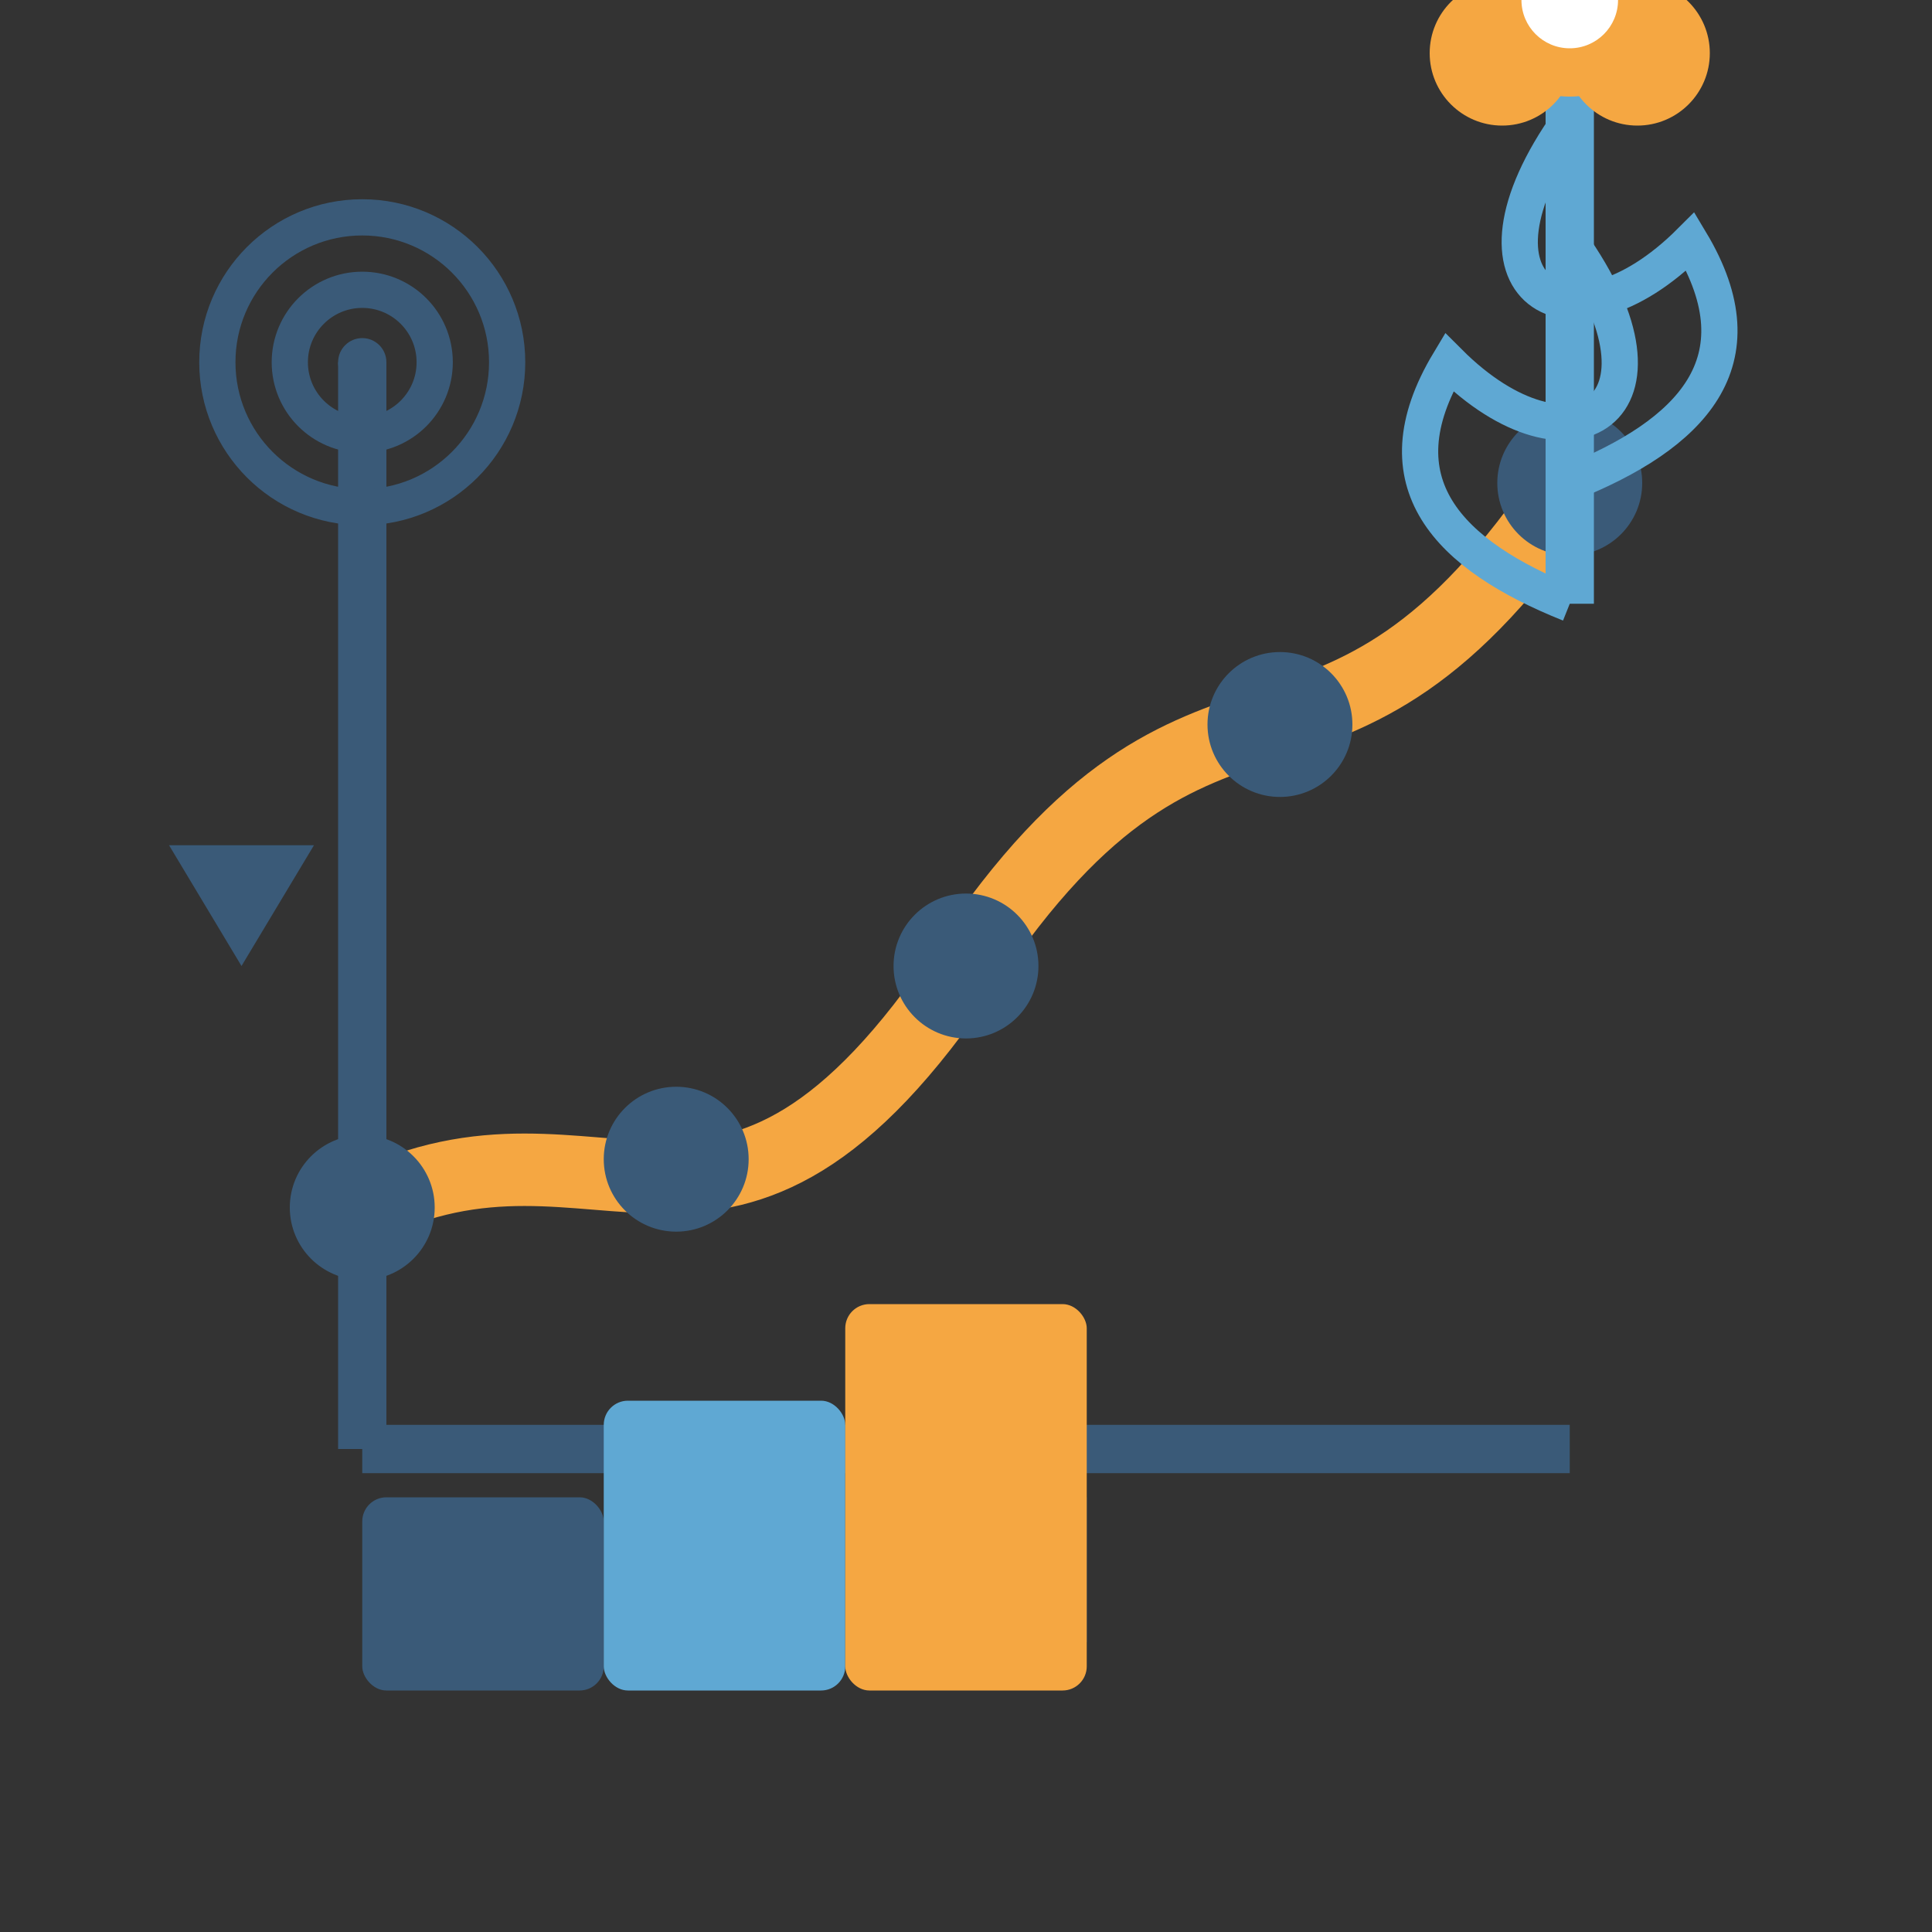 <svg width="80" height="80" viewBox="0 0 80 80" xmlns="http://www.w3.org/2000/svg">
  <rect x="0" y="0" width="80" height="80" fill="#333333" stroke="none"/>
  <!-- Business Development Icon -->
  <rect width="80" height="80" fill="transparent"/>
  
  <!-- Growth Chart -->
  <line x1="15" y1="60" x2="65" y2="60" stroke="#3a5a78" stroke-width="2"/>
  <line x1="15" y1="15" x2="15" y2="60" stroke="#3a5a78" stroke-width="2"/>
  
  <!-- Upward Trend -->
  <path d="M15 50 C 25 45, 30 55, 40 40 C 50 25, 55 35, 65 20" fill="none" stroke="#f5a742" stroke-width="3" stroke-linecap="round" stroke-linejoin="round"/>
  
  <!-- Data Points -->
  <circle cx="15" cy="50" r="3" fill="#3a5a78"/>
  <circle cx="28" cy="48" r="3" fill="#3a5a78"/>
  <circle cx="40" cy="40" r="3" fill="#3a5a78"/>
  <circle cx="53" cy="30" r="3" fill="#3a5a78"/>
  <circle cx="65" cy="20" r="3" fill="#3a5a78"/>
  
  <!-- Axis Labels -->
  <g transform="translate(10, 40)">
    <path d="M0 0 L-3 -5 L3 -5 Z" fill="#3a5a78"/>
  </g>
  
  <g transform="translate(40, 65)">
    <path d="M0 0 L5 -3 L5 3 Z" fill="#3a5a78"/>
  </g>
  
  <!-- Plant/Growth Symbol -->
  <g transform="translate(65, 15)">
    <!-- Stem and Leaves -->
    <path d="M0 10 C -5 8, -8 5, -5 0 C 0 5, 5 2, 0 -5" fill="none" stroke="#5fa8d3" stroke-width="1.5"/>
    <path d="M0 5 C 5 3, 8 0, 5 -5 C 0 0, -5 -3, 0 -10" fill="none" stroke="#5fa8d3" stroke-width="1.5"/>
    <line x1="0" y1="10" x2="0" y2="-12" stroke="#5fa8d3" stroke-width="2"/>
    
    <!-- Flower/Top -->
    <circle cx="0" cy="-15" r="4" fill="#f5a742"/>
    <circle cx="2.8" cy="-12.8" r="3" fill="#f5a742"/>
    <circle cx="-2.8" cy="-12.8" r="3" fill="#f5a742"/>
    <circle cx="2.8" cy="-17.2" r="3" fill="#f5a742"/>
    <circle cx="-2.8" cy="-17.2" r="3" fill="#f5a742"/>
    <circle cx="0" cy="-15" r="2" fill="#ffffff"/>
  </g>
  
  <!-- Building Blocks -->
  <g transform="translate(30, 70)">
    <rect x="-15" y="-8" width="10" height="8" rx="1" fill="#3a5a78"/>
    <rect x="-5" y="-12" width="10" height="12" rx="1" fill="#5fa8d3"/>
    <rect x="5" y="-16" width="10" height="16" rx="1" fill="#f5a742"/>
  </g>
  
  <!-- Target/Goal Symbol -->
  <g transform="translate(15, 15)">
    <circle cx="0" cy="0" r="6" fill="none" stroke="#3a5a78" stroke-width="1.5"/>
    <circle cx="0" cy="0" r="3" fill="none" stroke="#3a5a78" stroke-width="1.5"/>
    <circle cx="0" cy="0" r="1" fill="#3a5a78"/>
  </g>
</svg>